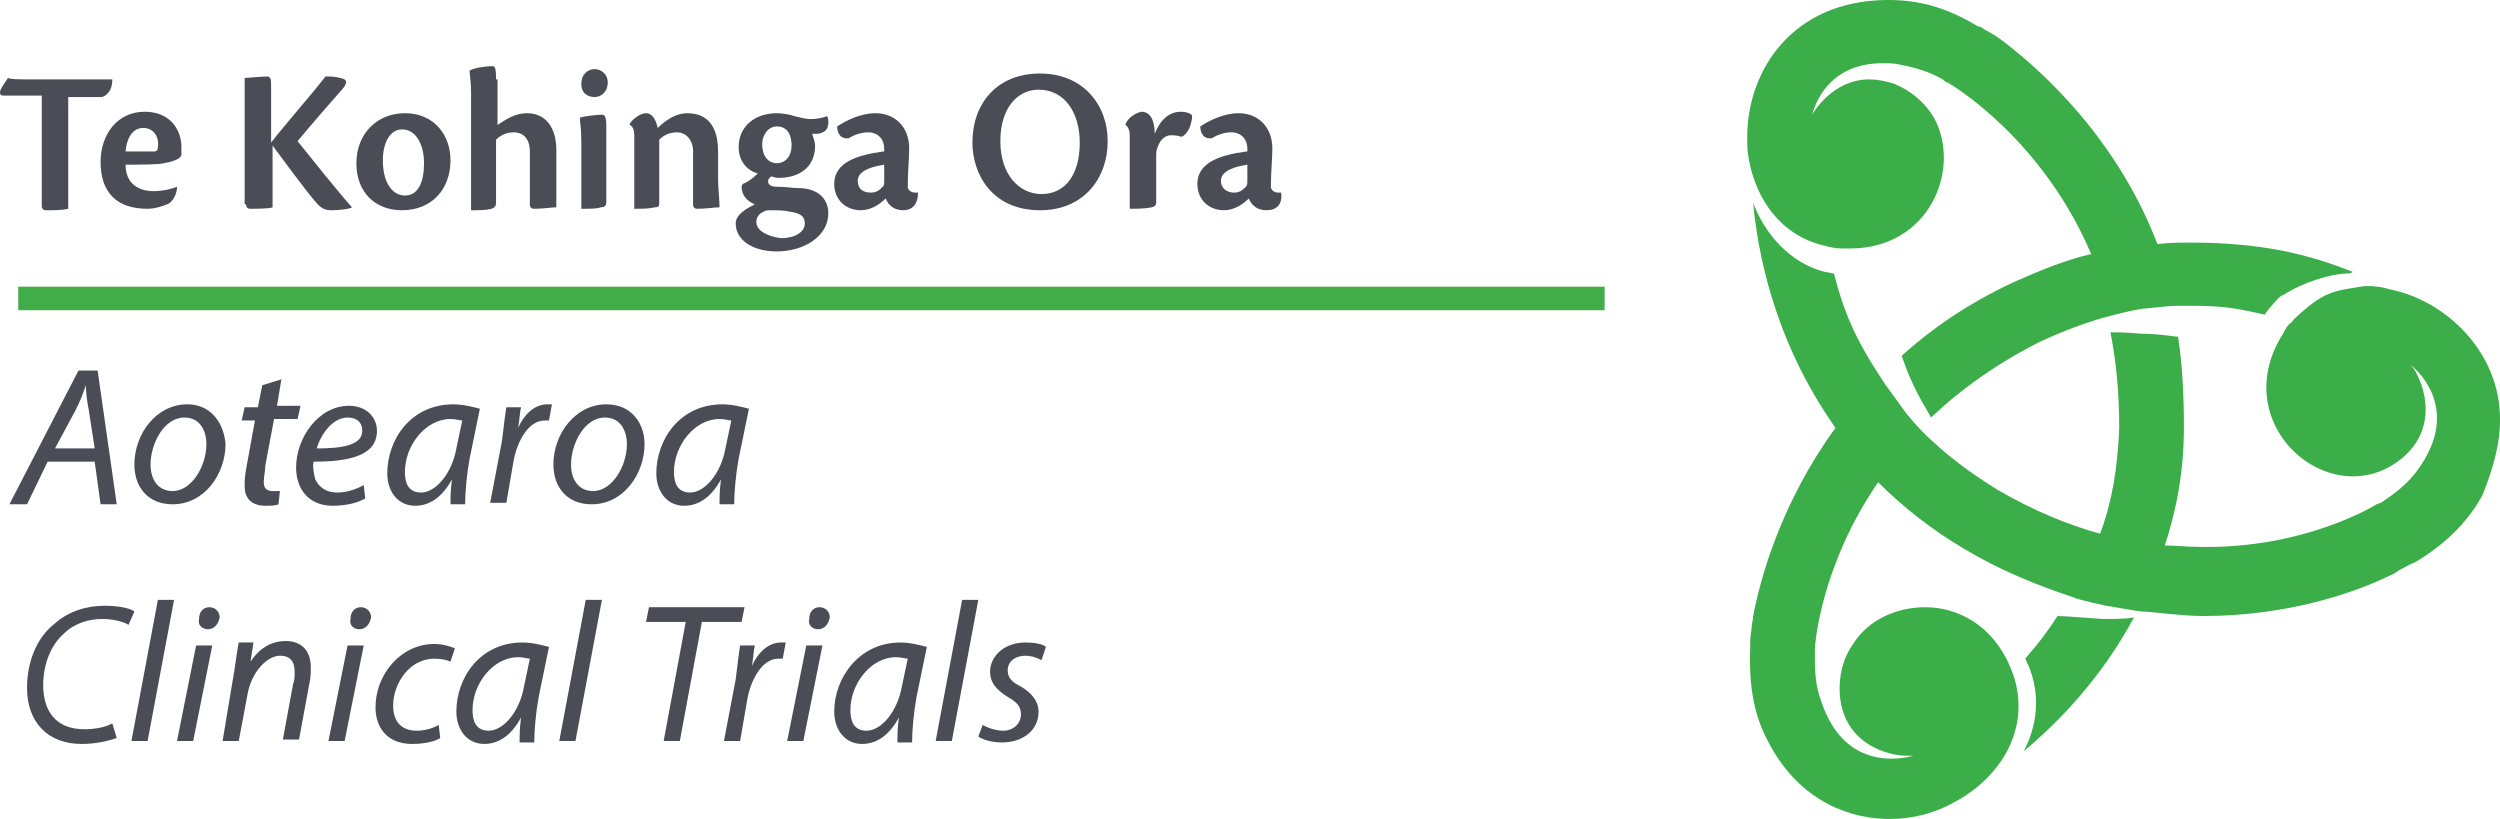 <?xml version="1.0" encoding="UTF-8"?><svg id="Layer_1" xmlns="http://www.w3.org/2000/svg" viewBox="0 0 170.04 55.7"><defs><style>.cls-1{fill:#3cae49;}.cls-2{fill:#4a4d56;}.cls-3{fill:#41ad49;}</style></defs><g><path class="cls-2" d="m66.54,50.1c.3.2.9.4,1.6.4,1.4,0,2.5-.8,2.5-2.1,0-.7-.5-1.3-1.2-1.7-.6-.3-.9-.6-.9-1.1,0-.6.5-1,1.2-1,.5,0,.9.2,1.1.3l.3-.9c-.2-.2-.8-.3-1.4-.3-1.4,0-2.4.9-2.4,2,0,.7.4,1.2,1.2,1.7.7.4.9.7.9,1.2,0,.6-.5,1.1-1.2,1.1-.5,0-1.1-.2-1.4-.4l-.3.8Zm-1.8.3l1.8-9.6h-1.1l-1.8,9.6h1.1Zm-3.4-3.7c-.3,1.7-1.4,3-2.4,3-.9,0-1.1-.7-1.1-1.4,0-1.8,1.4-3.6,3.1-3.6.4,0,.6.1.8.1l-.4,1.9Zm.7,3.7c0-.7.1-1.9.3-3l.7-3.4c-.4-.1-1.1-.3-1.8-.3-2.8,0-4.5,2.4-4.5,4.7,0,1.2.7,2.2,1.9,2.2.9,0,1.8-.5,2.5-1.8h0c-.1.7-.1,1.3-.1,1.7h1v-.1Zm-6.4-7.6c.4,0,.7-.3.8-.8,0-.4-.3-.7-.7-.7s-.7.3-.7.8c-.1.4.2.7.6.7m-1,7.6l1.3-6.5h-1.1l-1.3,6.5h1.1Zm-4.3,0l.5-2.9c.3-1.5,1.1-2.7,2.1-2.7h.3l.2-1.1h-.3c-.9,0-1.6.7-2,1.6h0c.1-.5.1-1,.2-1.4h-1c-.1.6-.2,1.5-.3,2.3l-.8,4.2s1.1,0,1.1,0Zm-5.2,0h1.1l1.5-8.1h2.7l.2-1h-6.5l-.2,1h2.7l-1.5,8.1Zm-6,0l1.8-9.6h-1.1l-1.8,9.6h1.1Zm-3.5-3.7c-.3,1.7-1.4,3-2.4,3-.9,0-1.1-.7-1.1-1.4,0-1.8,1.4-3.6,3.1-3.6.4,0,.6.1.8.1l-.4,1.9Zm.7,3.7c0-.7.1-1.9.3-3l.7-3.4c-.4-.1-1.1-.3-1.8-.3-2.9,0-4.5,2.4-4.5,4.7,0,1.2.7,2.2,1.9,2.2.9,0,1.8-.5,2.5-1.8h0c-.1.7-.1,1.3-.1,1.7h1v-.1Zm-6.5-1.1c-.3.2-.9.4-1.5.4-1.1,0-1.6-.7-1.6-1.7,0-1.5,1.1-3.2,2.8-3.2.5,0,.9.1,1.1.2l.3-.9c-.2-.1-.8-.3-1.4-.3-2.3,0-4,2.1-4,4.3,0,1.4.8,2.5,2.5,2.5.9,0,1.6-.2,1.9-.4l-.1-.9Zm-5.4-6.5c.4,0,.7-.3.8-.8,0-.4-.3-.7-.7-.7s-.7.3-.7.8c-.1.4.2.7.6.7m-1,7.6l1.3-6.5h-1.1l-1.3,6.5h1.1Zm-7.2,0l.6-3.2c.3-1.6,1.4-2.6,2.2-2.6s1,.5,1,1.1c0,.3,0,.6-.1.8l-.7,3.8h1.1l.7-3.8c.1-.4.1-.8.1-1.1,0-1.4-.9-1.8-1.7-1.8-1,0-1.8.5-2.4,1.4h0l.2-1.3h-1c-.1.5-.2,1.2-.3,1.9l-.8,4.8h1.1Zm-2.1-7.6c.4,0,.7-.3.8-.8,0-.4-.3-.7-.7-.7s-.7.3-.7.8c-.1.4.2.7.6.7m-1,7.6l1.3-6.5h-1.1l-1.3,6.5h1.1Zm-3.1,0l1.8-9.6h-1.1l-1.8,9.6h1.1Zm-2.4-1.2c-.5.3-1.3.4-1.9.4-2,0-2.8-1.3-2.8-3,0-1.4.5-2.7,1.4-3.5.7-.7,1.7-1,2.6-1,.8,0,1.5.2,1.8.4l.4-.9c-.2-.2-1-.4-2-.4-1.3,0-2.5.4-3.4,1.2-1.3,1-1.9,2.7-1.9,4.4,0,2.3,1.4,3.8,3.7,3.8,1,0,1.8-.2,2.4-.4l-.3-1Z"/><path class="cls-2" d="m49.34,30.5c-.3,1.7-1.4,3-2.4,3-.9,0-1.1-.7-1.1-1.4,0-1.8,1.4-3.6,3.1-3.6.4,0,.6.1.8.1l-.4,1.9Zm.6,3.7c0-.7.1-1.9.3-3l.7-3.4c-.4-.1-1.1-.3-1.8-.3-2.9,0-4.5,2.4-4.5,4.7,0,1.2.7,2.2,1.9,2.2.9,0,1.8-.5,2.5-1.8h0c-.1.7-.1,1.3-.1,1.7h1v-.1Zm-8.8-5.8c1.2,0,1.5,1.1,1.5,1.8,0,1.5-1,3.2-2.3,3.2-1,0-1.5-.8-1.5-1.8,0-1.4.9-3.2,2.3-3.2m.1-.9c-2.1,0-3.6,2-3.6,4.1,0,1.5.9,2.7,2.6,2.7,2.2,0,3.6-2.1,3.6-4.1,0-1.3-.8-2.7-2.6-2.7m-6.8,6.7l.5-2.9c.3-1.5,1.1-2.7,2.1-2.7h.3l.2-1.1h-.3c-.9,0-1.6.7-2,1.6h0c.1-.5.1-1,.2-1.4h-1c-.1.6-.2,1.5-.3,2.3l-.8,4.2s1.1,0,1.1,0Zm-3.4-3.7c-.3,1.7-1.4,3-2.4,3-.9,0-1.1-.7-1.1-1.4,0-1.8,1.4-3.6,3.1-3.6.4,0,.6.1.8.1l-.4,1.9Zm.6,3.7c0-.7.1-1.9.3-3l.7-3.4c-.4-.1-1.1-.3-1.8-.3-2.9,0-4.5,2.4-4.5,4.7,0,1.2.7,2.2,1.9,2.2.9,0,1.8-.5,2.5-1.8h0c-.1.7-.1,1.3-.1,1.7h1v-.1Zm-7-4.9c0,1-1.4,1.2-3.1,1.2.3-1,1.1-2.1,2.1-2.1.6,0,1,.3,1,.9m.1,3.7c-.4.2-1,.5-1.8.5-.7,0-1.2-.3-1.5-.9-.1-.4-.2-1-.1-1.2,2.4,0,4.3-.4,4.3-2.1,0-.9-.7-1.7-1.9-1.7-2.1,0-3.6,2.2-3.6,4.2,0,1.4.8,2.6,2.5,2.6.9,0,1.7-.2,2.2-.5l-.1-.9Zm-6.9-6.8l-.3,1.5h-.9l-.2.9h.9l-.6,3.3c-.1.5-.1.9-.1,1.2,0,.7.4,1.3,1.4,1.3.3,0,.7,0,.9-.1l.1-.9h-.5c-.4,0-.6-.2-.6-.6s.1-.7.1-1.1l.6-3.2h1.6l.2-.9h-1.6l.3-1.8-1.3.4Zm-5.3,2.2c1.2,0,1.5,1.1,1.5,1.8,0,1.5-1,3.2-2.3,3.2-1,0-1.5-.8-1.5-1.8,0-1.4.9-3.2,2.3-3.2m.2-.9c-2.1,0-3.6,2-3.6,4.1,0,1.5.9,2.7,2.6,2.7,2.2,0,3.6-2.1,3.6-4.1-.1-1.3-.9-2.7-2.6-2.7m-9,3l1.4-2.6c.3-.6.5-1.1.7-1.7h0c0,.5.1,1.2.2,1.7l.4,2.6h-2.7Zm2.7.9l.4,2.9h1.1l-1.3-9.1h-1.3L.64,34.3h1.2l1.4-2.9h3.2Z"/></g><rect class="cls-3" x="1.24" y="19.5" width="107.9" height="1.6"/><g><path class="cls-1" d="m170.04,28.6v-.1c0-4.5-3.6-8-7.4-8.8l-.4-.1c-.3-.1-1.1-.2-1.7-.1-1.8.3-2.5.3-4.5,2.2-.1.1-.2.3-.3.3-.2.2-.3.4-.4.6-3.2,4.9.6,9.8,4.7,9.8h0c1.2,0,2.3-.4,3.3-1.2,2.8-2.3,1.3-5.6.7-6.3l-.1-.1s3.8,2.8.4,7.3c-.7.9-1.5,1.5-2.4,2.1-.1,0-.2.1-.3.1-.3.2-5,3-11.9,2.9-1,0-1.8-.1-2.5-.1.8-2.4,1.3-5.1,1.3-8,0-2.2-.1-4.3-.4-6.2-.3,0-1.2-.2-2.5-.2-1-.1-1.8-.1-2.1-.1.4,2,.6,4.1.6,6.5-.1,2.7-.5,5.1-1.3,7.2-2.2-.6-4.6-1.6-7-3-1.6-1-3-2-4.3-3.2h0s-1.4-1.2-2.4-2.7c-.8-1.1-1.1-1.5-1.2-1.7h0c-1.8-2.7-2.6-4.7-3.2-7.1-.2,0-.4-.1-.6-.1-2.4-.6-4.1-2.6-4.9-4.7.3,3.1,1.3,9.2,5.6,15.3-3.7,5.1-5.1,10.2-5.6,12.8,0,.3-.1.5-.1.8-.1.6-.1,1-.1,1.1v.3c-.1,2.7.3,4.6,1.2,6.3,1.9,3.7,5,5.2,8,5.3h.3c1.6,0,3.1-.4,4.5-1.2,3.1-1.7,5.1-5,3.9-8.6-.1-.2-.1-.3-.2-.5-1.2-2.9-3.6-4.1-5.8-4.1-2,0-3.9.9-4.9,2.5-.7,1-1,2.2-.9,3.5.3,3.4,3.4,4.1,4.5,4.1h.5s-.6.2-1.5.2c-1.5,0-3.7-.6-4.8-4-.4-1.1-.4-2.1-.4-3.1v-.3c0-.4.4-5.7,4.3-11.4,1.6,1.6,3.6,3.2,5.8,4.5,2.5,1.5,5,2.5,7.4,3.3h0c.2.1.9.3,2.3.6.7.1,2.2.4,2.6.4s2.6.3,4,.3c5.8,0,10.3-1.6,12.6-2.7.2-.1.5-.2.7-.4.6-.3.9-.5,1-.5s.1-.1.2-.1c2.3-1.4,3.6-2.9,4.5-4.5.8-2,1.2-3.6,1.2-5.1m-10.3-10c.2,0,.2-.1.3-.1-3-1.2-6.2-2-11-2-.8,0-1.5,0-2.3.1-2.8-7.3-8-11.9-10.5-13.8-.4-.3-.7-.5-1.1-.7-.3-.2-.5-.3-.5-.3h-.1c-2.3-1.4-4.2-1.8-6.1-1.8h-.2c-6.3.1-9.3,4.7-9.4,9.1v.3c0,.5,0,.9.1,1.4.5,2.8,2.2,5.2,5.1,5.9.4.1.8.2,1.2.2h.6c5.4,0,7.6-5.4,5.7-8.9-.6-1-1.5-1.8-2.7-2.3-.6-.2-1.2-.3-1.7-.3-2.4,0-3.8,2.1-4.1,2.8l.1.1s.5-4,4.9-4c.4,0,.8,0,1.2.1,1.1.2,2,.5,2.9,1,.1.1.2.2.3.2.4.2,6.5,3.9,9.8,11.7h-.1c-1.7.4-3.4,1.1-5.2,1.9-3.2,1.5-5.6,3.2-7.6,5,.1.2.3,1,1,2.4.4.8.8,1.4,1,1.8,2-1.9,4.5-3.7,7.5-5.2,1.3-.6,2.6-1.1,3.9-1.5.4-.1,1.7-.5,3-.7,1.1-.1,1.8-.2,2.2-.2h1.2c2.2,0,3.1.2,4.9.6.1-.2,1.1-1.4,1.2-1.3,1.4-.9,3.3-1.5,4.5-1.5m-22.1,32.5c2.4-2,5.3-5,7.5-9.1-.6.1-1.3.1-2.1.1-1.4-.1-2.7-.2-3.1-.2-.7,1.1-1.4,2-2.2,2.9.1.1.1.3.2.4.9,2.1.6,4.2-.3,5.9"/><path class="cls-2" d="m83.04,12.3c0-.5.5-.9,1.8-1.1v1c0,.3,0,.4-.1.5-.2.2-.4.4-.8.4-.5,0-.9-.3-.9-.8h0Zm4.1.8h-.2c-.3,0-.5-.2-.5-.4,0-.9.1-2,.1-2.6,0-1.5-1-2.4-2.3-2.4-1,0-2,.5-2.6.9,0,.4.2.9.8.8.3-.2.8-.4,1.3-.4.7,0,1.1.5,1.1,1.1v.2c-.2,0-.5.1-.7.1-1,.2-2.7.6-2.7,2.1,0,1.1.8,1.8,1.8,1.8.7,0,1.3-.4,1.7-.8.2.5.6.8,1.2.8.7,0,1.1-.4,1-1.2h0Zm-10.6-4.6c.2.1.3.4.3.7v5c.5,0,1,0,1.5-.1.3-.1.3-.2.3-.4v-3c0-.3,0-.5.1-.7.2-.6.6-.8.9-.8.2,0,.4,0,.7.1.2,0,.5-.4.6-.7.1-.3.2-.7.1-.8-.1-.1-.4-.2-.7-.2-.8,0-1.4.5-1.8,1.5,0-.9-.3-1.5-.9-1.5-.5.1-1,.5-1.1.9h0Zm-5.9-2.4c1.8,0,2.8,1.6,2.8,3.6,0,2.2-1,3.5-2.6,3.5-1.5,0-2.8-1.3-2.8-3.6s1.2-3.5,2.6-3.5h0Zm.1-1.1c-2.9,0-4.6,2-4.6,4.7,0,2.1,1.3,4.6,4.6,4.6,3,0,4.6-2.2,4.6-4.7s-1.7-4.6-4.6-4.6h0Zm-12.4,7.3c0-.5.5-.9,1.8-1.1v1c0,.3,0,.4-.1.5-.2.2-.4.4-.8.4-.6,0-.9-.3-.9-.8h0Zm4.1.8h-.2c-.3,0-.5-.2-.5-.4,0-.9.1-2,.1-2.6,0-1.5-1-2.4-2.3-2.4-1,0-2,.5-2.6.9,0,.4.2.9.8.8.3-.2.8-.4,1.3-.4.7,0,1.1.5,1.1,1.1v.2c-.2,0-.5.1-.7.1-1,.2-2.7.6-2.7,2.1,0,1.1.8,1.8,1.8,1.8.7,0,1.3-.4,1.7-.8.2.5.6.8,1.2.8s1-.4,1-1.2h0Zm-11,2c0-.3.2-.6.5-.7.1-.1.3-.1.5-.1.4,0,.9,0,1.3.1.8.1,1,.4,1,.8,0,.6-.7,1-1.6,1-.9-.1-1.7-.5-1.7-1.1h0Zm1.4-6.5c.8,0,1,.7,1,1.3,0,.7-.4,1.2-1,1.2s-1-.5-1-1.3c0-.6.4-1.2,1-1.2h0Zm0-.9c-1.5,0-2.6.9-2.6,2.3,0,1,.6,1.6,1.3,1.8-.3.3-.7.6-1,.7q-.1.1-.1.2c0,.6.4,1,.9,1.2-.6.3-1.3.7-1.3,1.3,0,1.1,1.1,1.9,2.8,1.9,1.8,0,3.5-1,3.5-2.6,0-.8-.5-1.6-1.8-1.7-.6,0-1.1-.1-1.7-.1-.5,0-.6-.2-.6-.4,0-.1.1-.2.2-.3.1,0,.3.1.5.1,1.4,0,2.5-.7,2.5-2.2,0-.2-.1-.5-.2-.8h.4c.5-.1.7-.3.7-.8,0-.1,0-.3-.1-.4-.2.1-.7.2-1.1.2-.3,0-.7-.1-1.1-.2-.3-.1-.8-.2-1.2-.2h0Zm-5.7,6.2c0,.2.1.3.3.3.6,0,1.2-.1,1.5-.1,0-.5-.1-1.3-.1-2v-1.8c0-1.1-.3-2.6-2.1-2.6-.7,0-1.4.4-2,1-.1-.4-.3-1-.8-1-.4,0-.9.4-1.1.7v.1c.2.1.3.3.3.8v4.9c.5,0,1,0,1.4-.1.3,0,.3-.1.3-.4v-4.2c.3-.3.7-.5,1.2-.5.6,0,1.1.5,1.1,1.3,0,0,0,3.6,0,3.6Zm-5.9-5.2c0-.8-.1-.9-.3-.9-.3,0-1.2.1-1.5.2,0,.3.1.7.1,1.6v4.6c.6,0,1.1,0,1.3-.1.3,0,.4-.1.4-.4v-5Zm-.8-4c-.4,0-.9.3-.9,1s.5.9.9.9c.5,0,.9-.4.9-1,0-.5-.4-.9-.9-.9h0Zm-6.7.7c0-.9-.1-.9-.3-.9-.3,0-1.2.1-1.5.3,0,.3.1.7.1,1.5v8c.5,0,1,0,1.4-.1q.3-.1.3-.4v-4.3c.3-.3.7-.5,1.2-.5.7,0,1.1.5,1.1,1.3v3.6c0,.2.1.3.3.3.6,0,1.2-.1,1.5-.1v-3.9c0-1.5-.7-2.5-2-2.5-.8,0-1.4.4-2,.8v-3.1h-.1Zm-6.4,3.4c1,0,1.5,1.1,1.5,2.3,0,1.3-.4,2.2-1.3,2.2-.8,0-1.5-.8-1.5-2.4,0-1.2.5-2.1,1.3-2.1h0Zm.2-1.1c-1.9,0-3.3,1.4-3.3,3.4s1.3,3.2,3.1,3.2c2,0,3.3-1.4,3.3-3.4,0-1.7-1.1-3.2-3.1-3.2h0Zm-10.8,6.2c0,.2.1.3.3.3.3,0,1.3,0,1.5-.1v-4.2c.3.4,2.2,3,2.9,3.8.4.5.7.6,1.1.6.6,0,1.3-.1,1.4-.2h0c-.9-1-2.9-3.5-3.7-4.5.9-1.1,2.4-2.8,3.1-3.6.3-.4.3-.6-.2-.7-.4-.1-.7-.1-1-.1-1,1.3-2.7,3.2-3.7,4.5v-3.7c0-.6,0-.8-.3-.8s-1.3.1-1.5.1v8.6h.1Zm-7-5.2c.7,0,1.1.6,1,1.3,0,.2-.1.3-.2.3h-2c.1-1.1.6-1.6,1.2-1.6h0Zm2.3,4c-.2.1-.9.3-1.6.3-1,0-1.9-.5-1.9-1.8.8,0,2.3,0,2.6-.1.6-.1,1.2-.3,1.2-.6v-.5c0-1.1-.7-2.4-2.5-2.4-1.9,0-3,1.6-3,3.4,0,2.1,1.1,3.2,3.2,3.2.5,0,1.1-.2,1.3-.3.2,0,.7-.5.7-1.2h0Zm-9.2,1.3c0,.2.1.3.3.3.6,0,1.1,0,1.5-.1v-7.6h2.3c.3-.1.7-.4.7-1.2H2.54c-1.4,0-1.8,0-2-.1-.1.2-.3.4-.5.8-.1.3,0,.4.2.4h2.6s0,7.5,0,7.5Z"/></g></svg>
